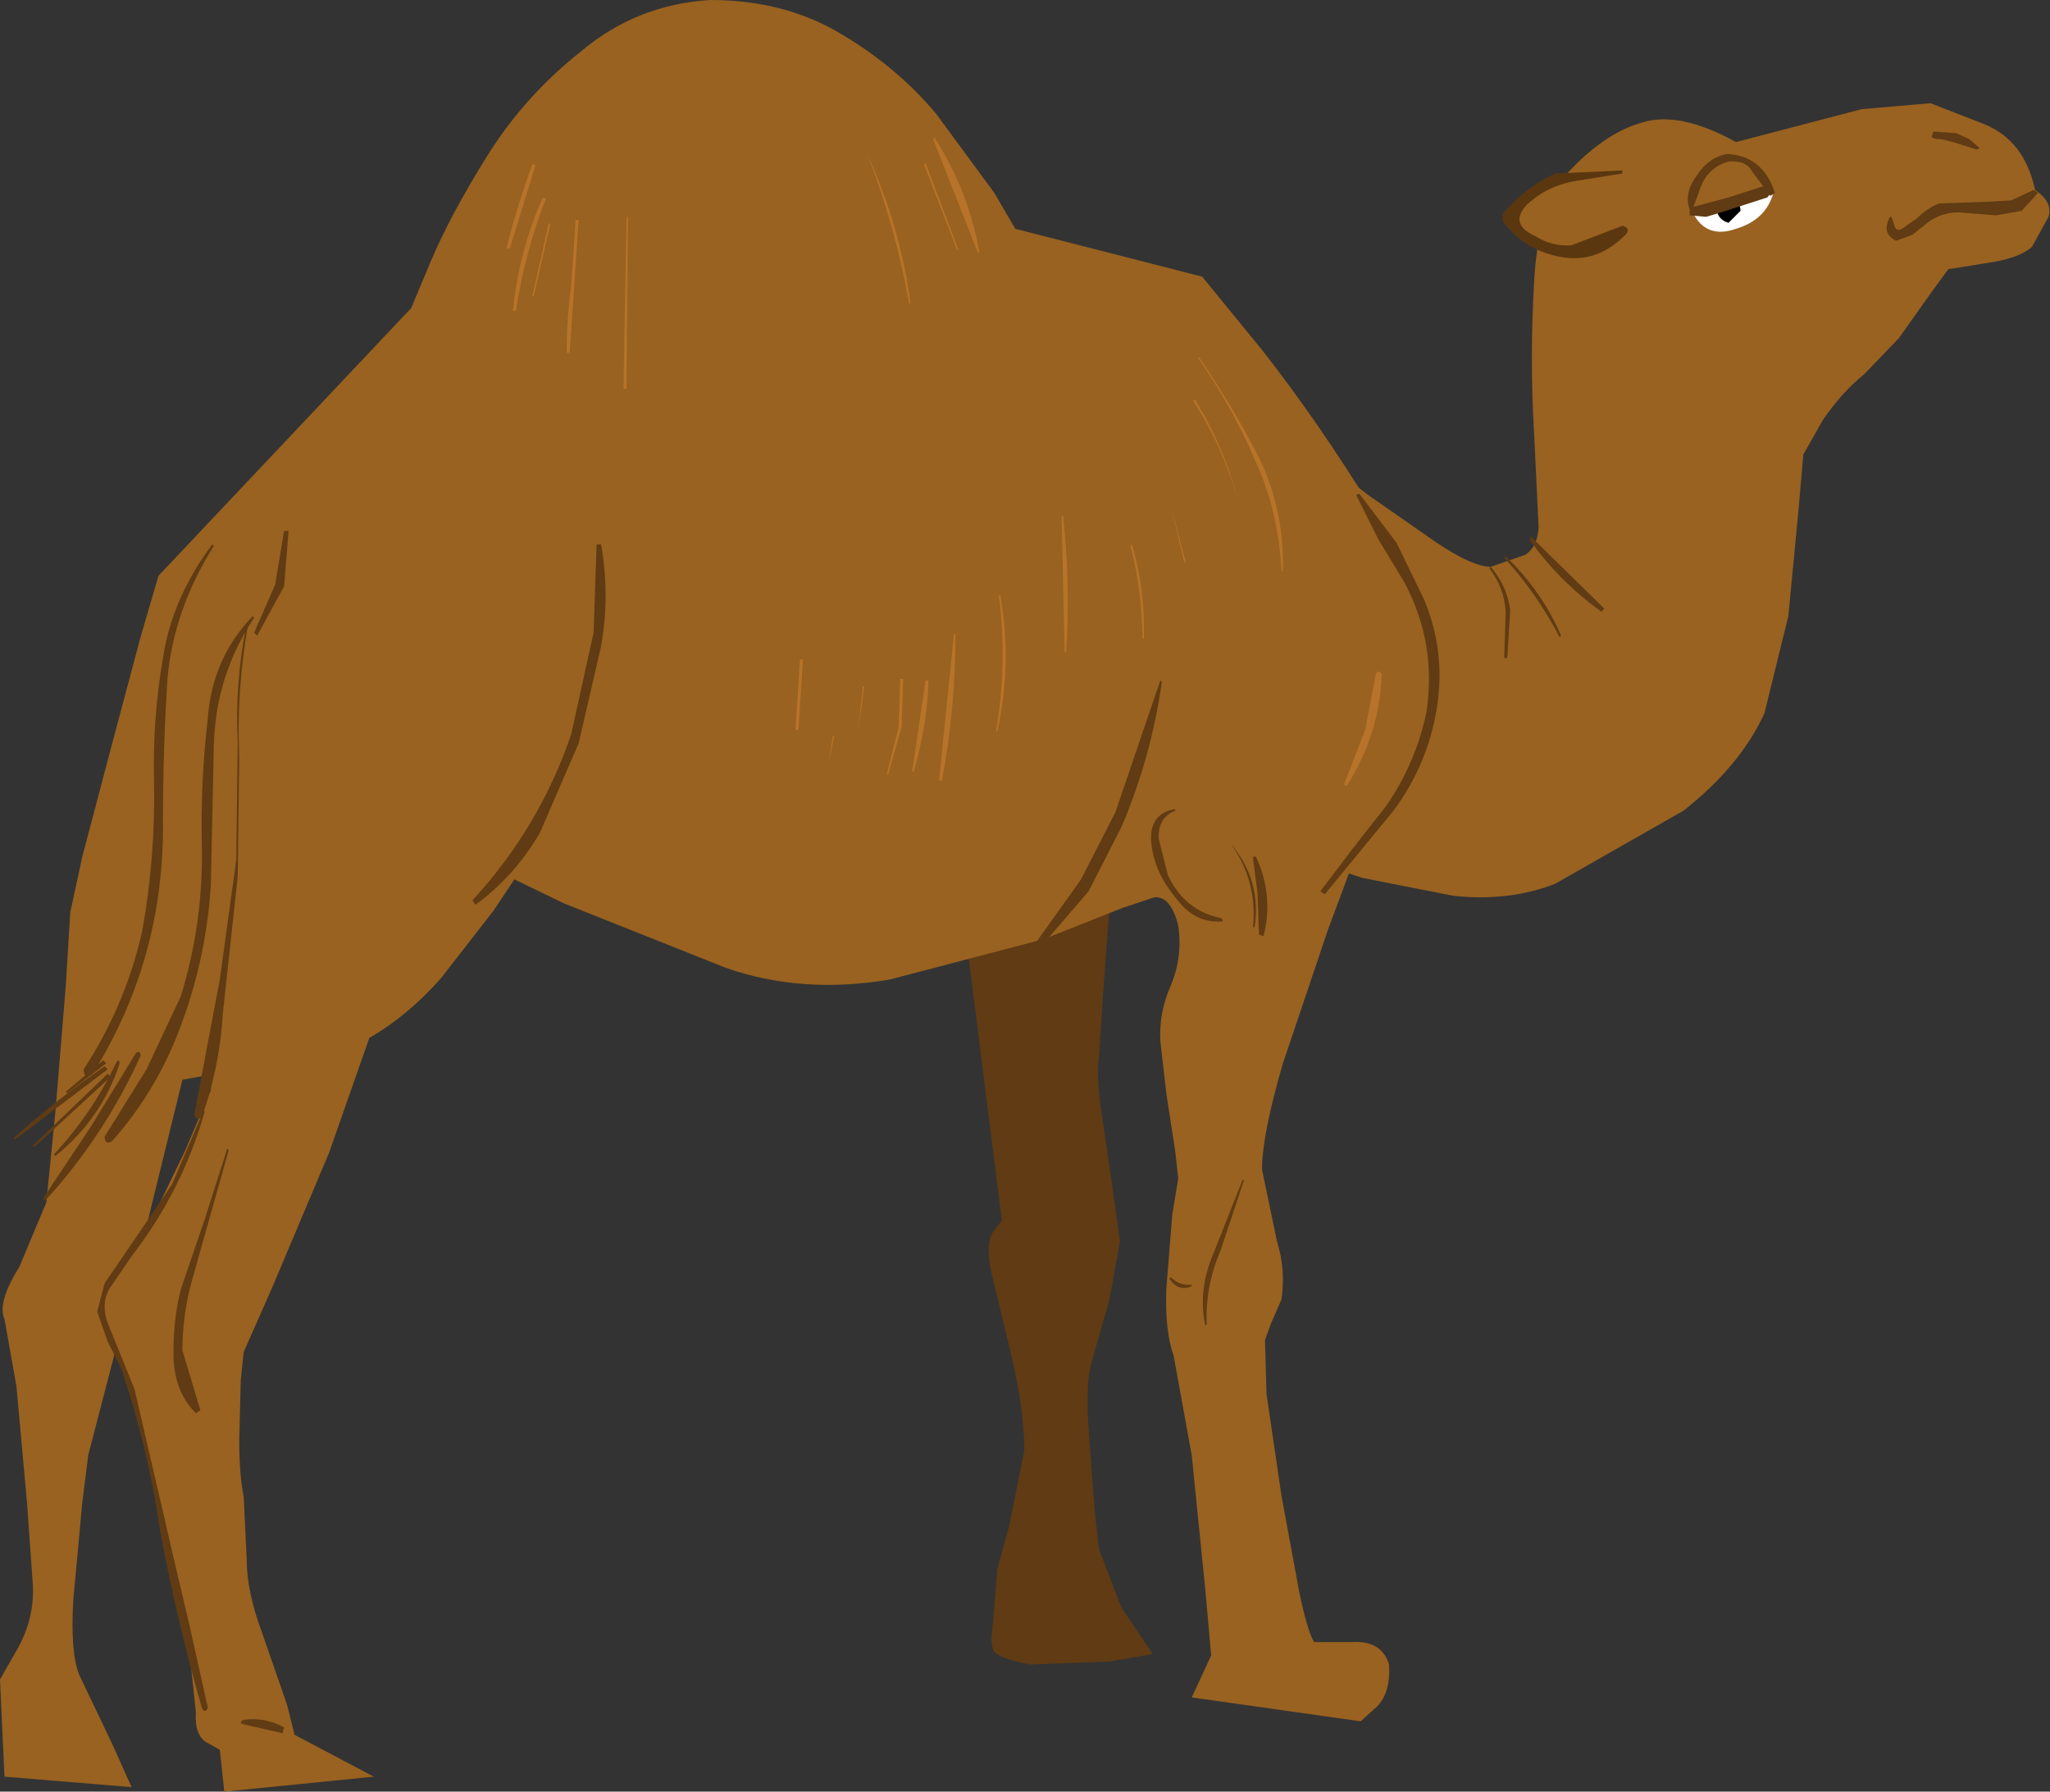 <?xml version="1.0" encoding="UTF-8" standalone="no"?>
<svg xmlns:xlink="http://www.w3.org/1999/xlink" height="59.9px" width="68.55px" xmlns="http://www.w3.org/2000/svg">
  <rect width="100%" height="100%" fill="#333333" stroke="none"/>
  <g transform="matrix(1.0, 0.0, 0.0, 1.0, 0.0, 0.0)">
    <path d="M68.5 7.25 L67.95 8.25 Q67.5 8.65 66.4 8.8 L65.15 9.0 64.6 9.75 63.5 11.3 62.35 12.5 Q61.6 13.1 60.95 14.05 L60.3 15.2 60.15 16.95 59.8 20.6 59.0 23.85 Q58.2 25.6 56.3 27.1 L52.0 29.55 Q50.45 30.15 48.6 29.95 L45.55 29.35 44.2 28.9 44.65 15.7 45.75 16.55 48.05 18.15 Q49.25 18.95 49.85 18.95 L51.0 18.55 Q51.4 18.3 51.45 17.65 L51.3 14.5 Q51.15 12.05 51.3 9.4 51.45 6.85 52.4 5.8 53.65 4.45 54.9 4.1 56.15 3.7 58.05 4.75 L62.25 3.65 64.55 3.45 66.35 4.15 Q67.7 4.7 68.05 6.35 68.65 6.75 68.5 7.25" fill="#996220" fill-rule="evenodd" stroke="none"/>
    <path d="M54.2 5.75 L54.3 7.7 Q53.2 8.45 52.2 8.4 51.2 8.35 50.4 7.25 51.2 6.15 52.2 5.95 L54.2 5.75" fill="#996220" fill-rule="evenodd" stroke="none"/>
    <path d="M54.25 5.7 L54.25 5.8 52.7 6.05 Q51.75 6.2 51.05 6.85 50.45 7.5 51.35 7.9 51.9 8.25 52.55 8.2 L54.25 7.55 Q54.5 7.6 54.4 7.8 53.45 8.8 52.25 8.6 51.0 8.4 50.25 7.4 L50.25 7.15 Q50.95 6.3 52.0 5.8 L54.25 5.7" fill="#5b3710" fill-rule="evenodd" stroke="none"/>
    <path d="M67.6 7.05 L66.75 7.2 65.5 7.1 Q64.9 7.1 64.45 7.45 L63.95 7.85 63.4 8.05 Q62.9 7.8 63.2 7.25 L63.25 7.25 63.35 7.55 Q63.4 7.75 63.6 7.65 L64.1 7.3 Q64.45 6.95 64.85 6.8 L66.35 6.75 67.25 6.7 68.0 6.35 68.15 6.45 67.6 7.05" fill="#603b13" fill-rule="evenodd" stroke="none"/>
    <path d="M64.75 4.65 L64.6 4.6 64.6 4.55 64.65 4.4 65.4 4.45 65.85 4.65 66.2 4.95 66.1 5.0 65.3 4.75 64.9 4.65 64.75 4.65" fill="#603b13" fill-rule="evenodd" stroke="none"/>
    <path d="M56.7 7.0 L58.0 6.65 59.3 6.45 Q59.05 7.35 58.05 7.65 57.05 8.0 56.6 7.1 L56.7 7.0" fill="#ffffff" fill-rule="evenodd" stroke="none"/>
    <path d="M58.2 7.05 L57.8 7.45 Q57.45 7.35 57.4 7.0 57.5 6.65 57.85 6.65 58.2 6.7 58.2 7.05" fill="#000000" fill-rule="evenodd" stroke="none"/>
    <path d="M59.35 6.45 L59.2 6.55 58.6 5.75 Q58.4 5.35 57.8 5.4 57.1 5.6 56.85 6.3 L56.6 7.0 56.5 7.0 Q56.3 6.45 56.75 5.85 57.15 5.25 57.75 5.15 58.95 5.2 59.35 6.45" fill="#603b13" fill-rule="evenodd" stroke="none"/>
    <path d="M56.5 7.2 L56.5 6.95 57.8 6.6 59.05 6.2 59.3 6.35 59.1 6.6 57.55 7.1 57.05 7.25 56.5 7.2" fill="#603b13" fill-rule="evenodd" stroke="none"/>
    <path d="M49.8 19.0 L49.85 18.95 Q50.4 19.6 50.5 20.4 L50.4 22.0 50.3 22.0 50.35 20.45 Q50.3 19.65 49.8 19.0" fill="#603b13" fill-rule="evenodd" stroke="none"/>
    <path d="M50.3 18.65 L50.35 18.6 Q51.55 19.75 52.2 21.25 L52.15 21.3 Q51.4 19.85 50.3 18.65" fill="#603b13" fill-rule="evenodd" stroke="none"/>
    <path d="M51.15 18.05 L51.2 17.95 53.65 20.35 53.55 20.45 Q52.15 19.45 51.15 18.05" fill="#603b13" fill-rule="evenodd" stroke="none"/>
    <path d="M32.35 31.7 Q34.75 30.4 37.2 29.05 L37.1 30.35 36.9 33.05 36.75 35.3 Q36.65 36.05 36.85 37.3 L37.2 39.7 37.45 41.5 37.1 43.45 36.5 45.55 Q36.3 46.25 36.4 47.75 L36.6 50.45 36.75 51.8 37.5 53.75 38.55 55.3 37.1 55.55 34.45 55.65 Q33.35 55.45 33.2 55.15 L33.15 54.85 33.25 53.7 33.35 52.45 33.75 51.0 34.25 48.5 Q34.25 47.2 33.85 45.45 L33.15 42.55 Q32.95 41.6 33.2 41.2 L33.5 40.8 32.35 31.7" fill="#603b13" fill-rule="evenodd" stroke="none"/>
    <path d="M42.2 11.7 Q44.05 14.05 45.9 17.05 47.8 20.05 48.0 22.05 48.0 23.95 47.35 25.5 46.65 27.05 45.95 28.0 L45.2 28.95 44.4 31.1 42.9 35.55 Q42.2 37.95 42.2 39.1 L42.7 41.5 Q43.0 42.45 42.85 43.45 L42.5 44.25 42.3 44.8 42.35 46.6 42.85 50.0 43.45 53.25 Q43.75 54.65 43.95 54.9 L45.25 54.9 Q46.2 54.85 46.45 55.65 46.5 56.6 46.05 57.05 L45.5 57.55 39.85 56.75 40.5 55.35 40.3 53.1 39.85 48.65 39.25 45.35 Q38.95 44.5 39.0 43.1 L39.2 40.6 39.4 39.4 39.3 38.5 39.0 36.55 38.8 34.8 Q38.75 33.85 39.15 32.95 39.55 32.0 39.4 30.95 39.15 29.95 38.6 30.0 L37.55 30.35 34.9 31.4 29.75 32.75 Q26.8 33.25 24.25 32.35 L18.85 30.2 17.2 29.4 16.5 30.45 14.75 32.7 Q13.65 33.95 12.35 34.7 L11.0 38.55 9.1 43.05 8.15 45.2 8.05 46.15 8.0 48.15 Q8.0 49.3 8.15 50.05 L8.25 52.15 Q8.25 53.2 8.75 54.55 L9.6 57.0 9.85 58.0 12.5 59.4 7.5 59.9 7.35 58.5 6.9 58.25 Q6.5 58.0 6.55 57.25 L6.3 54.9 5.5 50.8 4.55 46.85 3.9 45.0 2.95 48.65 2.75 50.25 2.45 53.5 Q2.35 55.25 2.65 56.0 L3.75 58.3 4.4 59.75 0.15 59.4 0.0 56.15 0.6 55.1 Q1.15 54.1 1.1 53.0 L0.9 50.2 0.55 46.35 0.15 44.1 Q-0.1 43.55 0.65 42.35 L1.55 40.2 1.85 37.2 2.2 32.95 2.35 30.5 2.75 28.65 3.7 25.05 4.7 21.3 5.3 19.25 13.75 10.3 14.4 8.75 Q15.05 7.2 16.3 5.2 17.55 3.2 19.45 1.7 21.3 0.15 23.75 0.0 26.25 0.0 28.15 1.15 30.0 2.25 31.3 3.8 L33.25 6.45 33.95 7.65 40.2 9.25 42.2 11.7 M6.65 36.0 L6.1 36.1 4.8 41.4 4.8 41.35 6.2 38.45 7.05 36.45 Q7.1 35.9 6.65 36.0" fill="#996220" fill-rule="evenodd" stroke="none"/>
    <path d="M20.1 18.2 Q20.4 19.9 20.1 21.6 L19.35 24.85 18.05 27.85 Q17.2 29.3 15.9 30.25 L15.8 30.1 Q18.05 27.65 19.1 24.55 L19.85 21.15 19.95 18.2 20.1 18.2" fill="#603b13" fill-rule="evenodd" stroke="none"/>
    <path d="M38.8 22.75 L38.85 22.8 Q38.5 25.3 37.5 27.65 L36.4 29.8 34.85 31.6 Q34.65 31.7 34.65 31.5 L36.15 29.4 37.3 27.15 38.8 22.75" fill="#603b13" fill-rule="evenodd" stroke="none"/>
    <path d="M7.65 38.45 L6.45 42.7 Q6.1 43.9 6.1 45.15 L6.7 47.15 6.55 47.25 Q5.8 46.5 5.8 45.25 5.8 44.05 6.05 43.1 L6.85 40.75 7.6 38.4 7.65 38.45" fill="#603b13" fill-rule="evenodd" stroke="none"/>
    <path d="M8.25 20.85 L8.3 20.85 Q7.9 23.1 8.0 25.35 L7.95 29.3 7.45 33.9 Q7.35 35.65 6.75 37.35 6.55 37.5 6.5 37.25 L7.35 32.75 7.9 28.75 7.95 24.8 Q7.85 22.8 8.25 20.85" fill="#603b13" fill-rule="evenodd" stroke="none"/>
    <path d="M7.1 18.2 L7.15 18.25 Q5.8 20.4 5.6 22.7 5.45 25.0 5.45 27.45 5.5 32.05 3.1 35.9 2.8 36.1 2.8 35.75 4.2 33.6 4.75 31.15 5.2 28.7 5.15 26.15 5.1 24.0 5.45 22.0 5.75 20.0 7.1 18.2" fill="#603b13" fill-rule="evenodd" stroke="none"/>
    <path d="M8.45 20.6 L8.5 20.65 Q7.2 22.6 7.15 24.95 L7.05 29.6 Q6.9 31.95 6.1 34.15 5.3 36.4 3.75 38.15 3.5 38.3 3.5 38.0 L4.9 35.75 6.05 33.3 Q6.8 30.85 6.75 28.3 6.7 26.15 6.95 24.0 7.1 22.0 8.45 20.6" fill="#603b13" fill-rule="evenodd" stroke="none"/>
    <path d="M4.55 35.2 Q4.7 35.1 4.7 35.3 3.5 37.95 1.55 40.1 1.45 40.15 1.45 40.05 L3.05 37.65 4.55 35.2" fill="#603b13" fill-rule="evenodd" stroke="none"/>
    <path d="M3.9 35.5 Q4.0 35.4 4.0 35.55 3.4 37.4 1.85 38.65 L1.8 38.6 Q3.1 37.2 3.9 35.5" fill="#603b13" fill-rule="evenodd" stroke="none"/>
    <path d="M3.6 35.9 L3.7 36.0 1.15 38.35 1.1 38.3 3.6 35.9" fill="#603b13" fill-rule="evenodd" stroke="none"/>
    <path d="M3.5 35.65 L3.6 35.75 0.5 38.1 0.45 38.05 Q1.9 36.75 3.5 35.65" fill="#603b13" fill-rule="evenodd" stroke="none"/>
    <path d="M3.45 35.45 L3.55 35.55 2.25 36.55 2.2 36.5 3.45 35.45" fill="#603b13" fill-rule="evenodd" stroke="none"/>
    <path d="M6.8 37.15 L6.85 37.15 Q6.1 39.8 4.4 42.0 L3.65 43.1 Q3.35 43.65 3.65 44.35 L4.5 46.45 5.75 51.85 6.35 54.4 6.95 57.1 Q6.85 57.3 6.75 57.1 5.9 54.15 5.35 51.15 4.95 48.4 4.05 45.75 L3.6 44.85 3.25 43.85 3.5 42.9 4.05 42.1 5.75 39.6 6.8 37.15" fill="#603b13" fill-rule="evenodd" stroke="none"/>
    <path d="M45.35 16.55 L45.45 16.5 46.7 18.15 47.6 20.0 Q48.35 21.75 48.05 23.65 47.75 25.55 46.6 27.1 L44.3 29.9 44.15 29.8 45.25 28.35 46.35 26.95 Q47.35 25.5 47.7 23.8 48.05 21.5 46.95 19.45 L46.1 18.05 45.35 16.55" fill="#603b13" fill-rule="evenodd" stroke="none"/>
    <path d="M39.3 27.05 L39.3 27.1 Q38.7 27.35 38.75 28.05 L39.05 29.25 Q39.6 30.45 40.85 30.7 L40.9 30.8 Q39.95 30.9 39.3 30.0 38.6 29.15 38.5 28.2 38.4 27.2 39.3 27.05" fill="#603b13" fill-rule="evenodd" stroke="none"/>
    <path d="M41.85 30.75 L41.6 31.4 41.85 30.75" fill="#603b13" fill-rule="evenodd" stroke="none"/>
    <path d="M41.15 28.2 Q42.2 29.45 41.95 31.0 L41.9 31.0 Q42.05 29.45 41.15 28.2" fill="#603b13" fill-rule="evenodd" stroke="none"/>
    <path d="M42.0 28.65 Q42.6 29.95 42.25 31.3 L42.1 31.25 42.05 29.85 41.9 28.7 Q41.9 28.6 42.0 28.65" fill="#603b13" fill-rule="evenodd" stroke="none"/>
    <path d="M41.55 39.45 L41.6 39.45 40.8 41.85 Q40.3 43.0 40.35 44.3 L40.3 44.3 Q40.05 43.1 40.6 41.85 L41.55 39.45" fill="#603b13" fill-rule="evenodd" stroke="none"/>
    <path d="M39.1 42.75 L39.15 42.7 Q39.45 43.0 39.85 42.95 L39.85 43.0 Q39.4 43.2 39.1 42.75" fill="#603b13" fill-rule="evenodd" stroke="none"/>
    <path d="M8.15 57.65 Q7.95 57.6 8.15 57.5 8.85 57.4 9.5 57.75 L9.45 57.95 8.15 57.65" fill="#603b13" fill-rule="evenodd" stroke="none"/>
    <path d="M9.65 17.75 L9.5 19.6 8.6 21.25 8.5 21.15 9.2 19.55 9.5 17.75 9.65 17.75" fill="#603b13" fill-rule="evenodd" stroke="none"/>
    <path d="M31.2 4.65 L31.25 4.6 Q32.4 6.4 32.75 8.45 L32.7 8.45 31.2 4.65" fill="#b77329" fill-rule="evenodd" stroke="none"/>
    <path d="M30.9 5.5 L30.95 5.45 32.05 8.35 32.0 8.35 30.9 5.5" fill="#b77329" fill-rule="evenodd" stroke="none"/>
    <path d="M30.45 8.2 L31.0 11.0 30.45 8.2" fill="#b77329" fill-rule="evenodd" stroke="none"/>
    <path d="M29.0 5.15 Q30.1 7.55 30.45 10.15 L30.4 10.15 Q29.95 7.6 29.0 5.15" fill="#b77329" fill-rule="evenodd" stroke="none"/>
    <path d="M17.8 5.5 Q17.85 5.45 17.9 5.55 L17.05 8.3 Q16.95 8.35 16.95 8.25 17.3 6.85 17.8 5.5" fill="#b77329" fill-rule="evenodd" stroke="none"/>
    <path d="M18.15 6.6 L18.25 6.65 Q17.55 8.45 17.25 10.4 L17.15 10.4 Q17.35 8.4 18.15 6.6" fill="#b77329" fill-rule="evenodd" stroke="none"/>
    <path d="M18.4 7.5 L17.85 9.9 17.8 9.9 18.35 7.45 18.4 7.5" fill="#b77329" fill-rule="evenodd" stroke="none"/>
    <path d="M19.25 7.35 L19.35 7.35 19.05 11.8 18.95 11.8 Q18.95 10.65 19.1 9.55 L19.25 7.35" fill="#b77329" fill-rule="evenodd" stroke="none"/>
    <path d="M20.95 7.25 L21.0 7.25 20.95 13.0 20.85 13.0 20.95 7.25" fill="#b77329" fill-rule="evenodd" stroke="none"/>
    <path d="M40.05 11.95 L40.1 11.95 Q41.2 13.55 42.1 15.3 42.95 17.05 42.9 19.1 L42.85 19.1 Q42.75 17.05 41.95 15.35 41.2 13.6 40.05 11.95" fill="#b77329" fill-rule="evenodd" stroke="none"/>
    <path d="M39.9 13.4 L39.95 13.35 Q40.95 14.95 41.4 16.75 40.9 14.95 39.9 13.4" fill="#b77329" fill-rule="evenodd" stroke="none"/>
    <path d="M39.6 15.5 L40.6 18.95 39.6 15.5" fill="#b77329" fill-rule="evenodd" stroke="none"/>
    <path d="M39.15 16.9 L39.65 18.8 39.6 18.8 39.15 16.9" fill="#b77329" fill-rule="evenodd" stroke="none"/>
    <path d="M38.5 17.55 L38.9 19.3 38.5 17.55" fill="#b77329" fill-rule="evenodd" stroke="none"/>
    <path d="M37.85 18.2 Q38.3 19.75 38.25 21.35 L38.2 21.35 Q38.2 19.75 37.8 18.25 L37.85 18.2" fill="#b77329" fill-rule="evenodd" stroke="none"/>
    <path d="M35.5 17.25 L35.55 17.25 Q35.8 19.55 35.65 21.8 L35.6 21.8 35.5 17.25" fill="#b77329" fill-rule="evenodd" stroke="none"/>
    <path d="M33.45 19.9 Q33.85 22.2 33.35 24.45 L33.3 24.45 Q33.7 22.2 33.4 19.9 L33.45 19.9" fill="#b77329" fill-rule="evenodd" stroke="none"/>
    <path d="M31.9 21.2 L31.95 21.2 Q31.95 23.7 31.5 26.1 L31.4 26.1 31.9 21.2" fill="#b77329" fill-rule="evenodd" stroke="none"/>
    <path d="M30.95 22.75 L31.05 22.75 Q31.0 24.3 30.55 25.8 L30.5 25.8 30.95 22.75" fill="#b77329" fill-rule="evenodd" stroke="none"/>
    <path d="M30.2 22.7 L30.15 24.3 29.7 25.9 29.65 25.9 30.05 24.3 30.1 22.7 30.2 22.7" fill="#b77329" fill-rule="evenodd" stroke="none"/>
    <path d="M28.85 22.95 L28.9 22.95 28.7 24.45 28.85 22.95" fill="#b77329" fill-rule="evenodd" stroke="none"/>
    <path d="M27.85 24.6 L27.9 24.6 27.7 25.55 27.85 24.6" fill="#b77329" fill-rule="evenodd" stroke="none"/>
    <path d="M26.75 22.05 L26.85 22.05 26.7 24.4 26.6 24.4 26.75 22.05" fill="#b77329" fill-rule="evenodd" stroke="none"/>
    <path d="M46.0 22.55 Q46.1 22.35 46.2 22.55 46.15 24.5 45.05 26.25 44.95 26.3 44.95 26.2 L45.65 24.4 46.0 22.55" fill="#b77329" fill-rule="evenodd" stroke="none"/>
  </g>
</svg>
